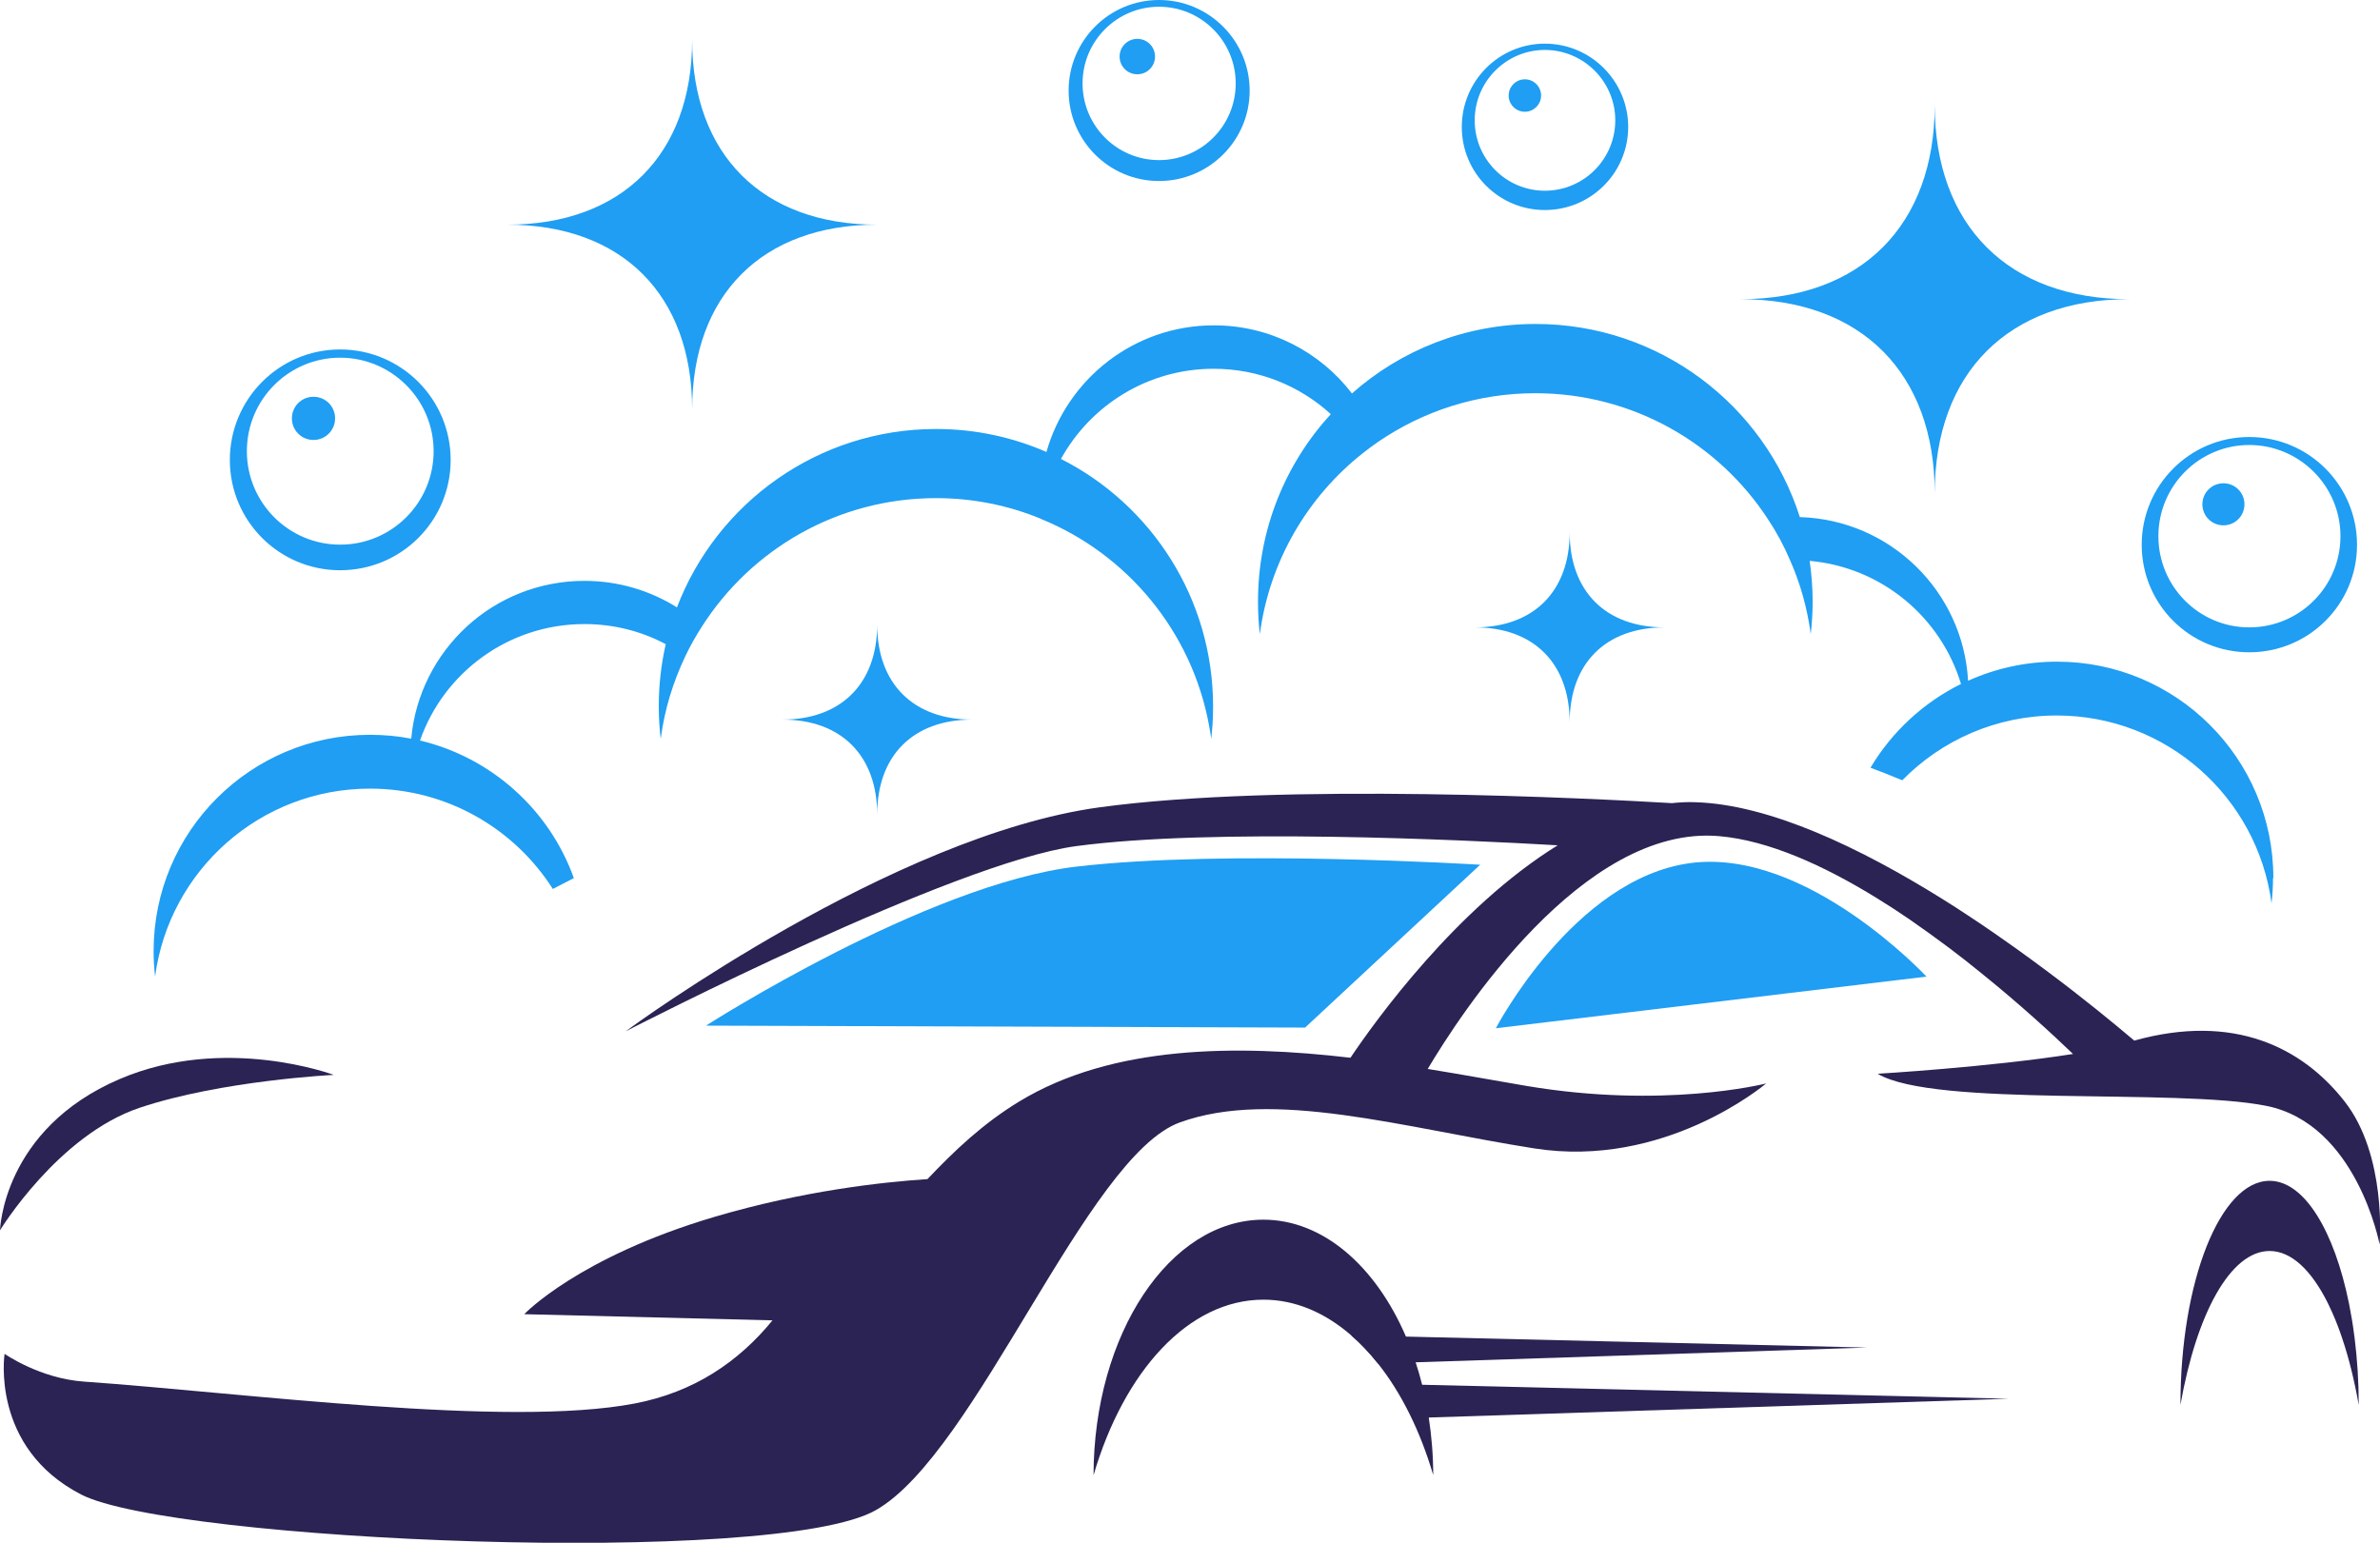 <?xml version="1.0" encoding="UTF-8"?><svg id="a" xmlns="http://www.w3.org/2000/svg" viewBox="0 0 208.24 135"><polygon points="123.37 121.15 175.74 122.4 124.18 124.07 123.37 121.15" style="fill:#2b2353;"/><path d="M163.37,117.92l-39.49,1.29-3.31,.11c-.74-.93-1.52-1.76-2.36-2.48l4.81,.12,40.35,.96Z" style="fill:#2b2353;"/><path d="M208.2,108.88s-1.99-10.53-9.91-12.11c-7.91-1.58-29.01,.17-34.01-2.81,0,0,9.73-.57,17.1-1.73-1.79-1.72-4.65-4.36-8.07-7.11-.9-.74-1.84-1.47-2.82-2.21-1.11-.83-2.26-1.66-3.43-2.47-.95-.65-1.91-1.27-2.88-1.87-4.6-2.83-9.42-5.02-13.74-5.4-11.97-1.06-22.77,15.74-25.52,20.37,3.14,.51,6.07,1.05,8.67,1.49,11.95,2.01,20.65-.15,20.94-.22-.24,.2-8.95,7.48-20.31,5.68-11.52-1.82-22.83-5.23-30.99-2.27-8.17,2.96-17.8,28.92-26.6,33.93-8.8,5.01-61.57,2.73-69.53-1.37C-.86,126.67,.4,118.47,.4,118.47c0,0,3.08,2.16,6.95,2.43,14.08,.99,37.01,4.05,48.16,1.92,5.22-.99,9.12-3.66,12.08-7.28l-21.72-.54s4.71-4.99,16.69-8.53c7.71-2.27,14.63-3.03,18.59-3.29,2.37-2.5,4.86-4.87,8.06-6.81,8.14-4.93,19-4.97,28.95-3.81,2.17-3.23,9.27-13.11,18.13-18.59-8.38-.49-30.21-1.52-42.12,.07-10.72,1.44-38.56,15.77-39.43,16.21,.77-.57,23.41-17.12,41.44-19.6,15.98-2.19,43.34-.77,50.11-.37,.68-.07,1.36-.11,2.04-.08,6.52,.19,14.47,4.01,21.61,8.46,.82,.51,1.63,1.03,2.42,1.56,1.4,.92,2.75,1.86,4.04,2.78,.89,.64,1.75,1.27,2.57,1.88,3.29,2.45,6,4.68,7.77,6.18,8.71-2.43,14.71,.6,18.4,5.32,3.72,4.74,3.07,12.46,3.07,12.46Z" style="fill:#2b2353;"/><path d="M125.41,129.11c-1.13-3.86-2.8-7.22-4.85-9.8-.74-.93-1.52-1.76-2.36-2.48-2.29-1.98-4.89-3.1-7.66-3.1-6.55,0-12.2,6.27-14.86,15.36,.02-12.35,6.67-22.36,14.86-22.36,5.22,0,9.82,4.07,12.47,10.22,.31,.72,.6,1.47,.85,2.25,.21,.64,.4,1.29,.57,1.97,.24,.93,.43,1.89,.58,2.87,.25,1.63,.39,3.32,.39,5.06Z" style="fill:#2b2353;"/><path d="M206.38,122.95c-.38-2.14-.86-4.11-1.45-5.84-.12-.37-.25-.73-.38-1.07-.16-.42-.33-.83-.5-1.21-.12-.27-.24-.53-.37-.79-1.43-2.87-3.19-4.57-5.1-4.57-3.43,0-6.4,5.5-7.8,13.47,0-10.84,3.5-19.61,7.8-19.61,3.03,0,5.66,4.37,6.95,10.75,.05,.23,.09,.47,.13,.71,.08,.42,.16,.85,.22,1.29,.05,.33,.1,.67,.14,1.02,.23,1.85,.36,3.82,.36,5.86Z" style="fill:#2b2353;"/><path d="M12.24,96.93c7.16-2.39,16.96-2.87,16.96-2.87,0,0-9.53-3.57-18.72,.36C.23,98.8,0,107.66,0,107.66c0,0,5.08-8.34,12.24-10.73Z" style="fill:#2b2353;"/><path d="M130.88,89.98s6.82-13.07,16.99-14.45c10.17-1.38,20.69,9.93,20.69,9.93l-37.69,4.52Z" style="fill:#1f9ef3;"/><path d="M61.77,89.75s19.27-12.36,32.37-13.91c13.11-1.55,35.37-.17,35.37-.17l-15.32,14.25-52.43-.17Z" style="fill:#1f9ef3;"/><g><path d="M198.88,76.83c0,.76-.05,1.49-.13,2.22-1.23-9.28-9.18-16.44-18.8-16.44-5.29,0-10.08,2.17-13.51,5.67-.95-.4-1.87-.76-2.78-1.1,1.87-3.14,4.63-5.7,7.92-7.33-1.77-5.85-6.95-10.21-13.24-10.77,.16,1.16,.26,2.34,.26,3.55,0,.97-.06,1.92-.17,2.85-.3-2.26-.91-4.43-1.8-6.44-.54-1.27-1.19-2.48-1.95-3.62-4.33-6.63-11.83-11.01-20.35-11.01-5.11,0-9.85,1.58-13.77,4.27-.44,.31-.89,.63-1.31,.97-4.83,3.81-8.17,9.43-9.02,15.84-.11-.93-.16-1.88-.16-2.85,0-6.33,2.41-12.08,6.37-16.4-2.7-2.47-6.31-3.97-10.25-3.97-5.75,0-10.76,3.18-13.36,7.89,7.9,4,13.31,12.2,13.31,21.67,0,.54-.02,1.07-.05,1.6-.03,.42-.07,.83-.11,1.24-.06-.41-.12-.83-.2-1.23-1.52-8.2-7.16-14.96-14.7-18.03,0,.03,0,.07,0,.1,0-.04,0-.07,0-.11-2.83-1.17-5.94-1.81-9.18-1.81-8.61,0-16.17,4.48-20.48,11.23-.54,.84-1.03,1.7-1.46,2.61-1.07,2.25-1.82,4.67-2.15,7.23-.11-.93-.17-1.87-.17-2.84,0-1.88,.21-3.7,.61-5.45-2.12-1.13-4.54-1.76-7.11-1.76-6.65,0-12.32,4.25-14.39,10.19h0c6.26,1.49,11.32,6.07,13.46,12.04-.63,.32-1.24,.64-1.84,.95-3.36-5.28-9.27-8.78-16-8.78-9.61,0-17.57,7.16-18.8,16.44-.09-.73-.13-1.47-.13-2.23,0-10.46,8.48-18.92,18.93-18.92,1.23,0,2.45,.11,3.61,.34,.35-3.87,2.16-7.33,4.87-9.82,2.7-2.48,6.32-3.99,10.28-3.99,2.98,0,5.75,.85,8.1,2.32,3.49-9.13,12.33-15.61,22.67-15.61,3.44,0,6.7,.72,9.66,2.01,1.81-6.39,7.67-11.08,14.65-11.08,4.92,0,9.3,2.33,12.08,5.96,4.27-3.78,9.9-6.08,16.07-6.08,10.83,0,20,7.09,23.12,16.9,7.89,.23,14.28,6.48,14.72,14.32,2.38-1.07,5.01-1.67,7.78-1.67,10.46,0,18.93,8.48,18.93,18.93Z" style="fill:#1f9ef3;"/><path d="M186.28,26.18c-10.55,0-17,6.45-17,17,0-10.55-6.45-17-17-17,10.55,0,17-6.45,17-17,0,10.55,6.45,17,17,17Z" style="fill:#1f9ef3;"/><path d="M76.74,19.66c-10.04,0-16.18,6.13-16.18,16.18,0-10.04-6.14-16.18-16.18-16.18,10.04,0,16.18-6.14,16.18-16.18,0,10.04,6.14,16.18,16.18,16.18Z" style="fill:#1f9ef3;"/><path d="M145.65,54.9c-5.16,0-8.31,3.15-8.31,8.31,0-5.16-3.15-8.32-8.31-8.31,5.16,0,8.31-3.16,8.31-8.32,0,5.16,3.15,8.32,8.31,8.32Z" style="fill:#1f9ef3;"/><path d="M85.06,62.97c-5.16,0-8.31,3.15-8.31,8.31,0-5.16-3.15-8.32-8.31-8.31,5.16,0,8.31-3.16,8.31-8.32,0,5.16,3.15,8.32,8.31,8.32Z" style="fill:#1f9ef3;"/><path d="M29.76,30.58c-5.34,0-9.65,4.34-9.65,9.67s4.31,9.65,9.65,9.65,9.67-4.31,9.67-9.65-4.34-9.67-9.67-9.67Zm0,17.08c-4.5,0-8.16-3.66-8.16-8.18s3.66-8.18,8.16-8.18,8.18,3.66,8.18,8.18-3.66,8.18-8.18,8.18Z" style="fill:#1f9ef3;"/><path d="M29.32,36.61c0,1.04-.84,1.89-1.89,1.89s-1.89-.84-1.89-1.89,.84-1.89,1.89-1.89,1.89,.84,1.89,1.89Z" style="fill:#1f9ef3;"/><path d="M196.8,38.24c-5.2,0-9.41,4.23-9.41,9.43s4.2,9.41,9.41,9.41,9.43-4.2,9.43-9.41-4.23-9.43-9.43-9.43Zm0,16.66c-4.39,0-7.95-3.57-7.95-7.98s3.57-7.98,7.95-7.98,7.98,3.57,7.98,7.98-3.57,7.98-7.98,7.98Z" style="fill:#1f9ef3;"/><path d="M196.38,44.13c0,1.02-.82,1.84-1.84,1.84s-1.84-.82-1.84-1.84,.82-1.84,1.84-1.84,1.84,.82,1.84,1.84Z" style="fill:#1f9ef3;"/><g><path d="M101.41,0c-4.38,0-7.91,3.56-7.91,7.93s3.54,7.91,7.91,7.91,7.93-3.54,7.93-7.91-3.56-7.93-7.93-7.93Zm0,14.01c-3.69,0-6.69-3-6.69-6.71s3-6.71,6.69-6.71,6.71,3,6.71,6.71-3,6.71-6.71,6.71Z" style="fill:#1f9ef3;"/><path d="M99.51,3.4c-.85,0-1.55,.69-1.55,1.55s.69,1.55,1.55,1.55,1.55-.69,1.55-1.55-.69-1.55-1.55-1.55Z" style="fill:#1f9ef3;"/></g><g><path d="M135.17,3.82c-4.02,0-7.27,3.27-7.27,7.29s3.25,7.27,7.27,7.27,7.29-3.25,7.29-7.27-3.27-7.29-7.29-7.29Zm0,12.87c-3.39,0-6.14-2.76-6.14-6.16s2.76-6.16,6.14-6.16,6.16,2.76,6.16,6.16-2.76,6.16-6.16,6.16Z" style="fill:#1f9ef3;"/><path d="M133.42,6.94c-.78,0-1.42,.64-1.42,1.42s.64,1.42,1.42,1.42,1.42-.64,1.42-1.42-.64-1.42-1.42-1.42Z" style="fill:#1f9ef3;"/></g></g></svg>